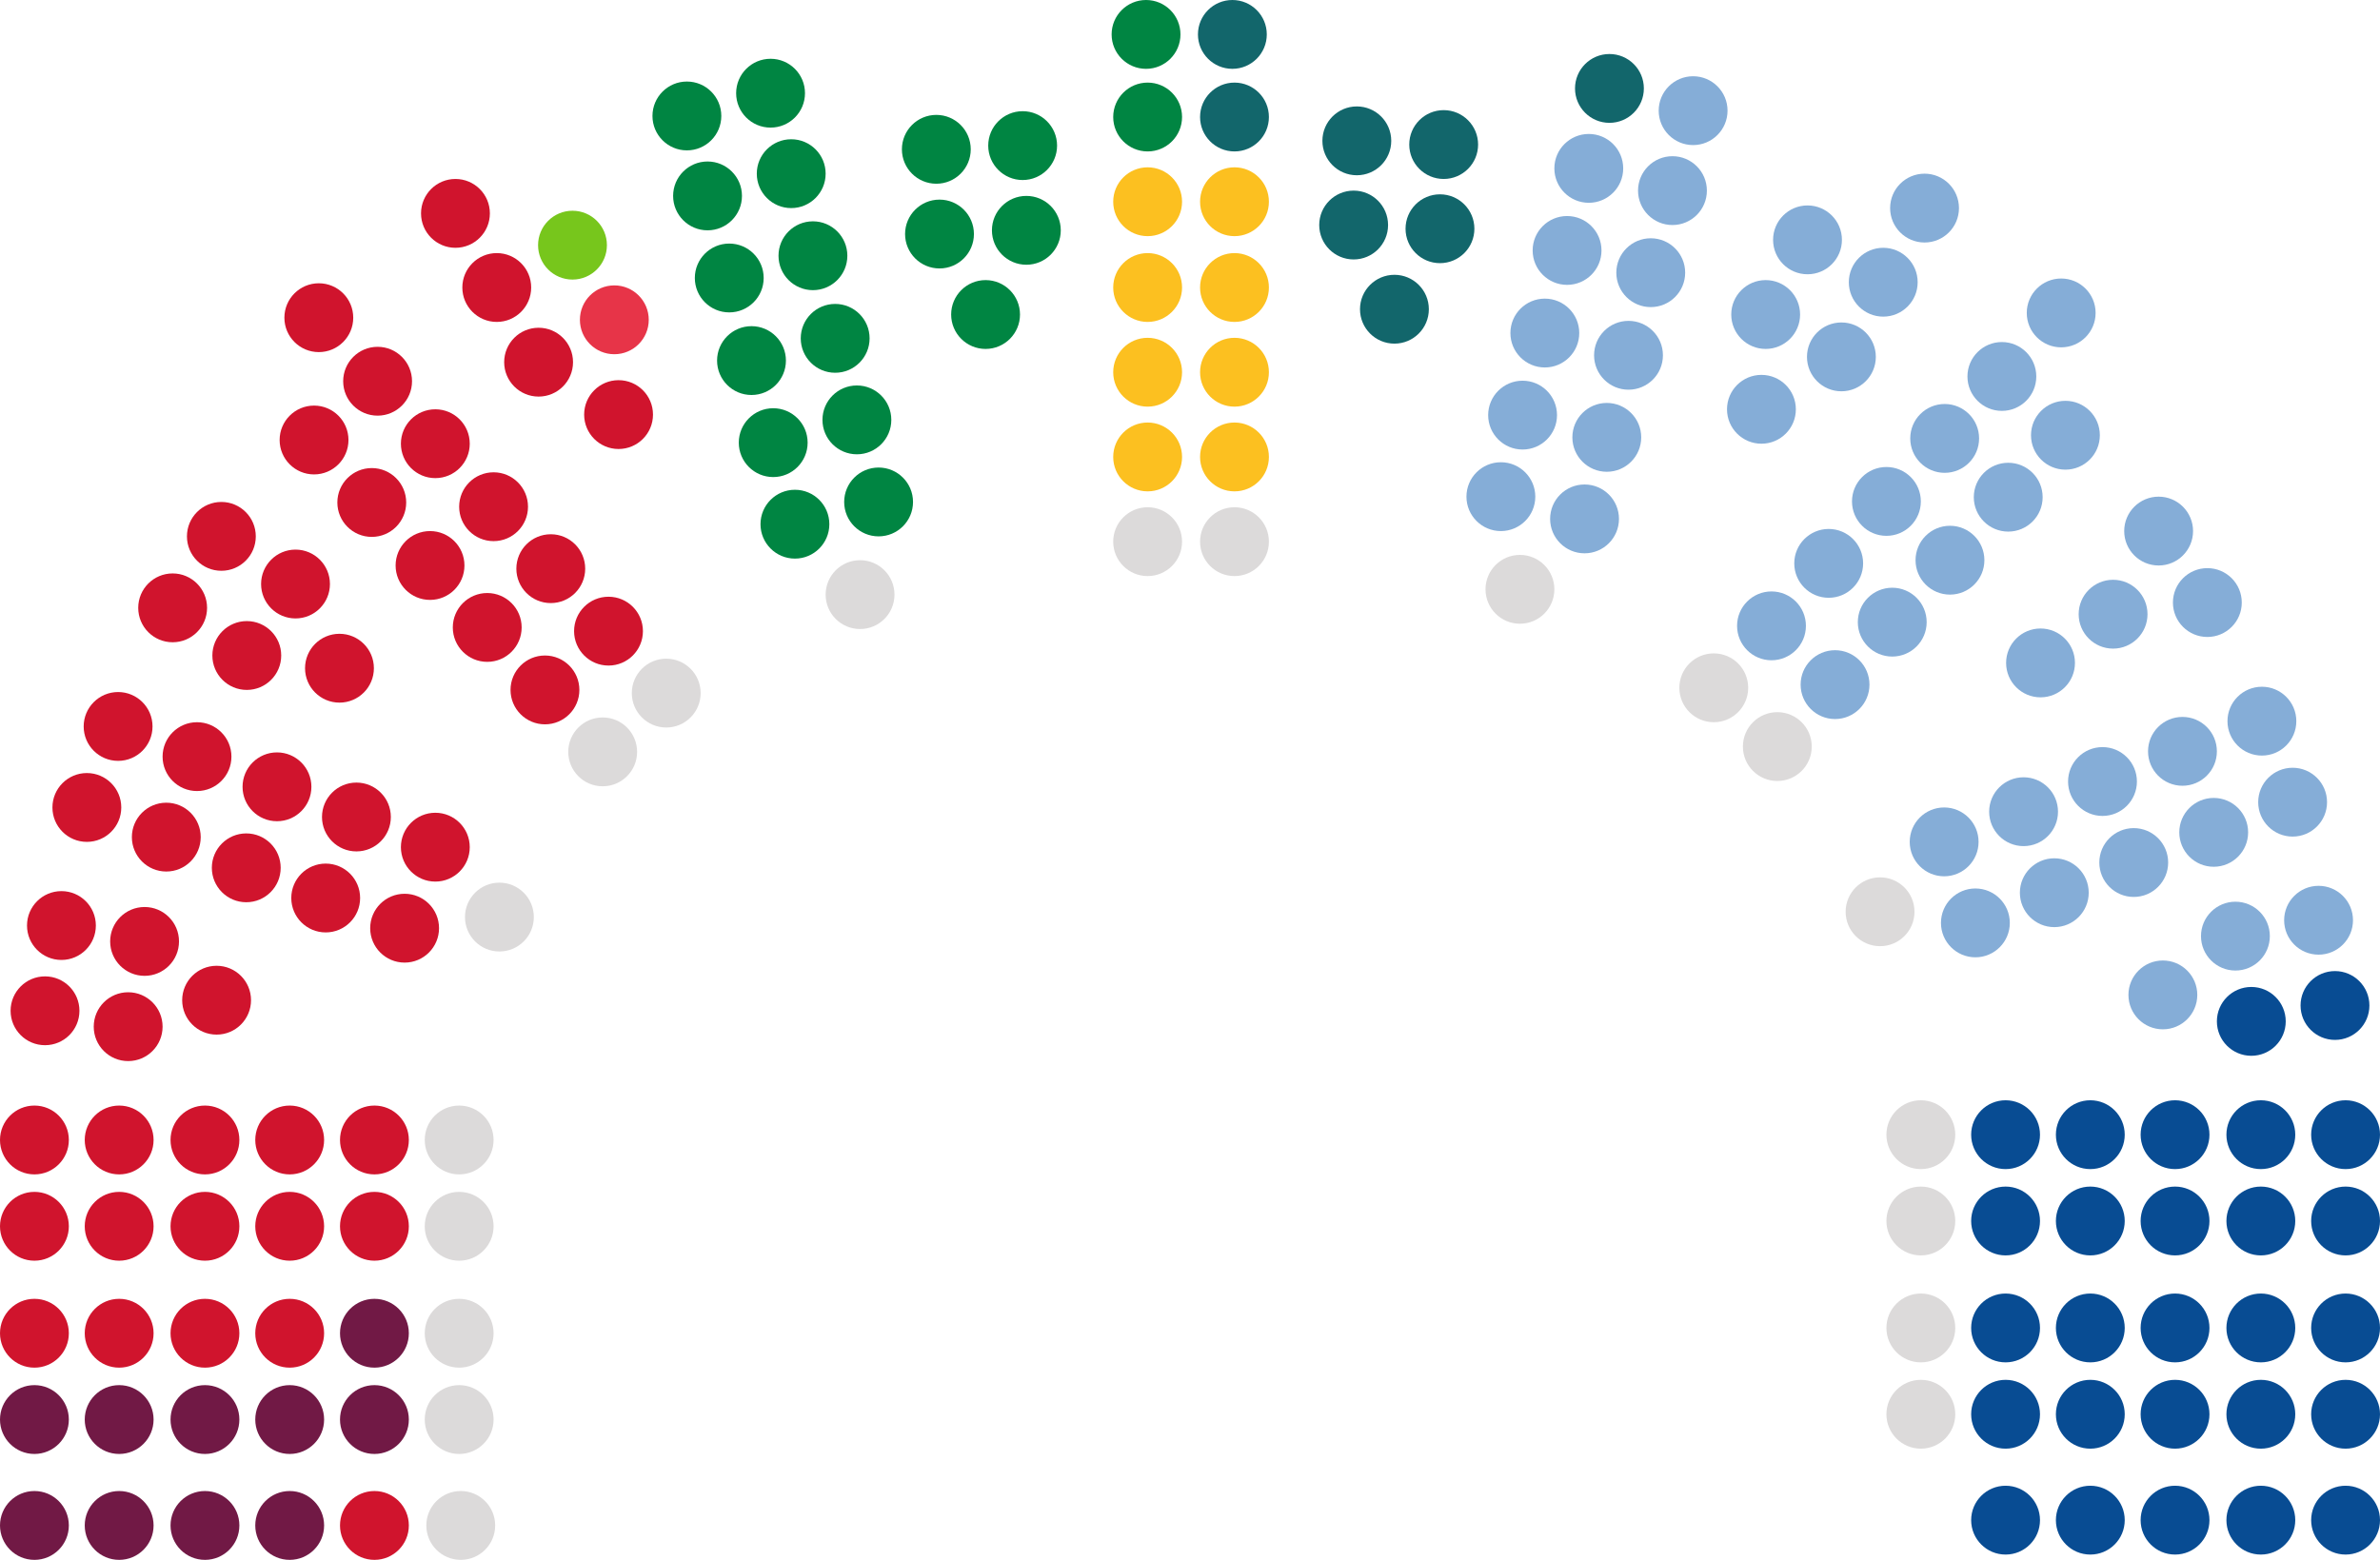 <?xml version="1.0" encoding="utf-8"?>
<svg viewBox="0 0 449.4 294.6" width="449.4" height="294.6" style="enable-background:new 0 0 449.4 294.6;" xmlns="http://www.w3.org/2000/svg">
  <defs>
    <style type="text/css">
	.st0{fill:#DCDADA;}
	.st1{fill:#084C93;}
	.st2{fill:#85ADD7;}
	.st3{fill:#FCC020;}
	.st4{fill:#12666B;}
	.st5{fill:#5D9631;}
	.st6{fill:#008542;}
	.st7{fill:#D0142D;}
	.st8{fill:#711945;}
	.st9{fill:#E73448;}
</style>
  </defs>
  <circle class="st0" cx="87" cy="288.1" r="6.5" transform="matrix(1, 0, 0, 1, 0, 0)"/>
  <circle class="st1" cx="410.7" cy="214.3" r="6.5" transform="matrix(1, 0, 0, 1, 0, 0)"/>
  <circle class="st1" cx="410.7" cy="230.6" r="6.5" transform="matrix(1, 0, 0, 1, 0, 0)"/>
  <circle class="st1" cx="394.7" cy="214.3" r="6.5" transform="matrix(1, 0, 0, 1, 0, 0)"/>
  <circle class="st1" cx="394.7" cy="230.6" r="6.5" transform="matrix(1, 0, 0, 1, 0, 0)"/>
  <circle class="st1" cx="378.7" cy="214.3" r="6.5" transform="matrix(1, 0, 0, 1, 0, 0)"/>
  <circle class="st1" cx="378.7" cy="230.6" r="6.5" transform="matrix(1, 0, 0, 1, 0, 0)"/>
  <circle class="st0" cx="362.7" cy="214.3" r="6.5" transform="matrix(1, 0, 0, 1, 0, 0)"/>
  <circle class="st0" cx="362.7" cy="230.6" r="6.5" transform="matrix(1, 0, 0, 1, 0, 0)"/>
  <circle class="st1" cx="426.9" cy="230.6" r="6.5" transform="matrix(1, 0, 0, 1, 0, 0)"/>
  <circle class="st1" cx="426.9" cy="214.3" r="6.5" transform="matrix(1, 0, 0, 1, 0, 0)"/>
  <circle class="st1" cx="442.9" cy="230.6" r="6.5" transform="matrix(1, 0, 0, 1, 0, 0)"/>
  <circle class="st1" cx="442.9" cy="214.3" r="6.5" transform="matrix(1, 0, 0, 1, 0, 0)"/>
  <circle class="st1" cx="410.7" cy="250.8" r="6.5" transform="matrix(1, 0, 0, 1, 0, 0)"/>
  <circle class="st1" cx="410.7" cy="267.1" r="6.5" transform="matrix(1, 0, 0, 1, 0, 0)"/>
  <circle class="st1" cx="394.7" cy="250.8" r="6.5" transform="matrix(1, 0, 0, 1, 0, 0)"/>
  <circle class="st1" cx="394.7" cy="267.1" r="6.5" transform="matrix(1, 0, 0, 1, 0, 0)"/>
  <circle class="st1" cx="378.7" cy="250.8" r="6.5" transform="matrix(1, 0, 0, 1, 0, 0)"/>
  <circle class="st1" cx="378.7" cy="267.1" r="6.5" transform="matrix(1, 0, 0, 1, 0, 0)"/>
  <circle class="st0" cx="362.7" cy="250.8" r="6.5" transform="matrix(1, 0, 0, 1, 0, 0)"/>
  <circle class="st0" cx="362.7" cy="267.1" r="6.5" transform="matrix(1, 0, 0, 1, 0, 0)"/>
  <circle class="st1" cx="426.9" cy="267.1" r="6.5" transform="matrix(1, 0, 0, 1, 0, 0)"/>
  <circle class="st1" cx="426.9" cy="250.8" r="6.5" transform="matrix(1, 0, 0, 1, 0, 0)"/>
  <circle class="st1" cx="442.9" cy="267.1" r="6.5" transform="matrix(1, 0, 0, 1, 0, 0)"/>
  <circle class="st1" cx="442.9" cy="250.8" r="6.5" transform="matrix(1, 0, 0, 1, 0, 0)"/>
  <circle class="st1" cx="410.7" cy="287.1" r="6.5" transform="matrix(1, 0, 0, 1, 0, 0)"/>
  <circle class="st1" cx="394.7" cy="287.1" r="6.5" transform="matrix(1, 0, 0, 1, 0, 0)"/>
  <circle class="st1" cx="378.7" cy="287.1" r="6.5" transform="matrix(1, 0, 0, 1, 0, 0)"/>
  <circle class="st1" cx="426.9" cy="287.1" r="6.5" transform="matrix(1, 0, 0, 1, 0, 0)"/>
  <circle class="st1" cx="442.9" cy="287.1" r="6.5" transform="matrix(1, 0, 0, 1, 0, 0)"/>
  <circle class="st1" cx="425.1" cy="192.9" r="6.5" transform="matrix(1, 0, 0, 1, 0, 0)"/>
  <circle class="st2" cx="422.1" cy="176.8" r="6.5" transform="matrix(1, 0, 0, 1, 0, 0)"/>
  <circle class="st1" cx="440.9" cy="189.9" r="6.5" transform="matrix(1, 0, 0, 1, 0, 0)"/>
  <circle class="st2" cx="437.8" cy="173.8" r="6.5" transform="matrix(1, 0, 0, 1, 0, 0)"/>
  <circle class="st2" cx="408.4" cy="187.9" r="6.5" transform="matrix(1, 0, 0, 1, 0, 0)"/>
  <circle class="st2" cx="397" cy="147.6" r="6.5" transform="matrix(1, 0, 0, 1, 0, 0)"/>
  <circle class="st2" cx="402.9" cy="162.9" r="6.5" transform="matrix(1, 0, 0, 1, 0, 0)"/>
  <circle class="st2" cx="382.1" cy="153.3" r="6.5" transform="matrix(1, 0, 0, 1, 0, 0)"/>
  <circle class="st2" cx="387.9" cy="168.6" r="6.5" transform="matrix(1, 0, 0, 1, 0, 0)"/>
  <circle class="st2" cx="367.1" cy="159" r="6.5" transform="matrix(1, 0, 0, 1, 0, 0)"/>
  <circle class="st2" cx="373" cy="174.3" r="6.5" transform="matrix(1, 0, 0, 1, 0, 0)"/>
  <circle class="st0" cx="355" cy="172.2" r="6.5" transform="matrix(1, 0, 0, 1, 0, 0)"/>
  <circle class="st2" cx="418" cy="157.2" r="6.5" transform="matrix(1, 0, 0, 1, 0, 0)"/>
  <circle class="st2" cx="412.1" cy="141.9" r="6.5" transform="matrix(1, 0, 0, 1, 0, 0)"/>
  <circle class="st2" cx="432.9" cy="151.5" r="6.5" transform="matrix(1, 0, 0, 1, 0, 0)"/>
  <circle class="st2" cx="427.1" cy="136.2" r="6.5" transform="matrix(1, 0, 0, 1, 0, 0)"/>
  <circle class="st2" cx="416.8" cy="113.8" r="6.5" transform="matrix(1, 0, 0, 1, 0, 0)"/>
  <circle class="st2" cx="407.6" cy="100.3" r="6.5" transform="matrix(1, 0, 0, 1, 0, 0)"/>
  <circle class="st2" cx="385.3" cy="125.2" r="6.5" transform="matrix(1, 0, 0, 1, 0, 0)"/>
  <circle class="st2" cx="399" cy="116" r="6.5" transform="matrix(1, 0, 0, 1, 0, 0)"/>
  <circle class="st2" cx="356.2" cy="94.7" r="6.5" transform="matrix(1, 0, 0, 1, 0, 0)"/>
  <circle class="st2" cx="368.2" cy="105.8" r="6.5" transform="matrix(1, 0, 0, 1, 0, 0)"/>
  <circle class="st2" cx="345.3" cy="106.4" r="6.5" transform="matrix(1, 0, 0, 1, 0, 0)"/>
  <circle class="st2" cx="357.3" cy="117.5" r="6.5" transform="matrix(1, 0, 0, 1, 0, 0)"/>
  <circle class="st2" cx="334.5" cy="118.2" r="6.5" transform="matrix(1, 0, 0, 1, 0, 0)"/>
  <circle class="st2" cx="346.5" cy="129.3" r="6.5" transform="matrix(1, 0, 0, 1, 0, 0)"/>
  <circle class="st0" cx="323.6" cy="129.9" r="6.5" transform="matrix(1, 0, 0, 1, 0, 0)"/>
  <circle class="st0" cx="335.6" cy="141" r="6.5" transform="matrix(1, 0, 0, 1, 0, 0)"/>
  <circle class="st2" cx="379.2" cy="93.9" r="6.5" transform="matrix(1, 0, 0, 1, 0, 0)"/>
  <circle class="st2" cx="367.2" cy="82.8" r="6.5" transform="matrix(1, 0, 0, 1, 0, 0)"/>
  <circle class="st2" cx="390" cy="82.2" r="6.5" transform="matrix(1, 0, 0, 1, 0, 0)"/>
  <circle class="st2" cx="378" cy="71.1" r="6.5" transform="matrix(1, 0, 0, 1, 0, 0)"/>
  <circle class="st2" cx="333.4" cy="59.4" r="6.5" transform="matrix(1, 0, 0, 1, 0, 0)"/>
  <circle class="st2" cx="347.7" cy="67.4" r="6.5" transform="matrix(1, 0, 0, 1, 0, 0)"/>
  <circle class="st2" cx="332.6" cy="77.3" r="6.5" transform="matrix(1, 0, 0, 1, 0, 0)"/>
  <circle class="st2" cx="355.6" cy="53.3" r="6.5" transform="matrix(1, 0, 0, 1, 0, 0)"/>
  <circle class="st2" cx="341.3" cy="45.3" r="6.5" transform="matrix(1, 0, 0, 1, 0, 0)"/>
  <circle class="st2" cx="363.4" cy="39.3" r="6.5" transform="matrix(1, 0, 0, 1, 0, 0)"/>
  <circle class="st2" cx="389.2" cy="59.1" r="6.5" transform="matrix(1, 0, 0, 1, 0, 0)"/>
  <circle class="st2" cx="291.7" cy="62.9" r="6.5" transform="matrix(1, 0, 0, 1, 0, 0)"/>
  <circle class="st2" cx="307.5" cy="67.1" r="6.5" transform="matrix(1, 0, 0, 1, 0, 0)"/>
  <circle class="st2" cx="287.5" cy="78.4" r="6.5" transform="matrix(1, 0, 0, 1, 0, 0)"/>
  <circle class="st2" cx="303.4" cy="82.6" r="6.5" transform="matrix(1, 0, 0, 1, 0, 0)"/>
  <circle class="st2" cx="283.4" cy="93.8" r="6.5" transform="matrix(1, 0, 0, 1, 0, 0)"/>
  <circle class="st2" cx="299.2" cy="98" r="6.5" transform="matrix(1, 0, 0, 1, 0, 0)"/>
  <circle class="st0" cx="287" cy="111.3" r="6.5" transform="matrix(1, 0, 0, 1, 0, 0)"/>
  <circle class="st2" cx="311.7" cy="51.5" r="6.5" transform="matrix(1, 0, 0, 1, 0, 0)"/>
  <circle class="st2" cx="295.9" cy="47.3" r="6.5" transform="matrix(1, 0, 0, 1, 0, 0)"/>
  <circle class="st2" cx="315.8" cy="36" r="6.5" transform="matrix(1, 0, 0, 1, 0, 0)"/>
  <circle class="st2" cx="300" cy="31.8" r="6.5" transform="matrix(1, 0, 0, 1, 0, 0)"/>
  <circle class="st2" cx="319.7" cy="20.9" r="6.5" transform="matrix(1, 0, 0, 1, 0, 0)"/>
  <circle class="st3" cx="303.9" cy="16.7" r="6.5" style="fill: rgb(18, 102, 107);" transform="matrix(1, 0, 0, 1, 0, 0)"/>
  <circle class="st3" cx="271.9" cy="43.2" r="6.5" style="fill: rgb(18, 102, 107);" transform="matrix(1, 0, 0, 1, 0, 0)"/>
  <circle class="st3" cx="255.6" cy="42.5" r="6.5" style="fill: rgb(18, 102, 107);" transform="matrix(1, 0, 0, 1, 0, 0)"/>
  <circle class="st3" cx="272.6" cy="27.3" r="6.5" style="fill: rgb(18, 102, 107);" transform="matrix(1, 0, 0, 1, 0, 0)"/>
  <circle class="st3" cx="256.2" cy="26.6" r="6.5" style="fill: rgb(18, 102, 107);" transform="matrix(1, 0, 0, 1, 0, 0)"/>
  <circle class="st3" cx="263.3" cy="58.4" r="6.5" style="fill: rgb(18, 102, 107);" transform="matrix(1, 0, 0, 1, 0, 0)"/>
  <circle class="st4" cx="216.7" cy="54.3" r="6.5" style="fill: rgb(252, 192, 32);" transform="matrix(1, 0, 0, 1, 0, 0)"/>
  <circle class="st4" cx="233.1" cy="54.3" r="6.5" style="fill: rgb(252, 192, 32);" transform="matrix(1, 0, 0, 1, 0, 0)"/>
  <circle class="st4" cx="216.7" cy="70.3" r="6.5" style="fill: rgb(252, 192, 32);" transform="matrix(1, 0, 0, 1, 0, 0)"/>
  <circle class="st4" cx="233.1" cy="70.3" r="6.5" style="fill: rgb(252, 192, 32);" transform="matrix(1, 0, 0, 1, 0, 0)"/>
  <circle class="st4" cx="216.7" cy="86.3" r="6.5" style="fill: rgb(252, 192, 32);" transform="matrix(1, 0, 0, 1, 0, 0)"/>
  <circle class="st4" cx="233.1" cy="86.3" r="6.5" style="fill: rgb(252, 192, 32);" transform="matrix(1, 0, 0, 1, 0, 0)"/>
  <circle class="st0" cx="216.7" cy="102.3" r="6.5" transform="matrix(1, 0, 0, 1, 0, 0)"/>
  <circle class="st0" cx="233.1" cy="102.3" r="6.5" transform="matrix(1, 0, 0, 1, 0, 0)"/>
  <circle class="st4" cx="233.1" cy="38.1" r="6.5" style="fill: rgb(252, 192, 32);" transform="matrix(1, 0, 0, 1, 0, 0)"/>
  <circle class="st4" cx="216.7" cy="38.1" r="6.5" style="fill: rgb(252, 192, 32);" transform="matrix(1, 0, 0, 1, 0, 0)"/>
  <circle class="st3" cx="233.1" cy="22.1" r="6.5" style="fill: rgb(18, 102, 107);" transform="matrix(1, 0, 0, 1, 0, 0)"/>
  <circle class="st5" cx="216.7" cy="22.1" r="6.5" style="fill: rgb(0, 133, 66);" transform="matrix(1, 0, 0, 1, 0, 0)"/>
  <circle class="st3" cx="232.7" cy="6.5" r="6.5" style="fill: rgb(18, 102, 107);" transform="matrix(1, 0, 0, 1, 0, 0)"/>
  <circle class="st6" cx="216.4" cy="6.5" r="6.5" transform="matrix(1, 0, 0, 1, 0, 0)"/>
  <circle class="st7" cx="38.7" cy="215.3" r="6.5" transform="matrix(1, 0, 0, 1, 0, 0)"/>
  <circle class="st7" cx="38.7" cy="231.6" r="6.5" transform="matrix(1, 0, 0, 1, 0, 0)"/>
  <circle class="st7" cx="54.7" cy="215.3" r="6.5" transform="matrix(1, 0, 0, 1, 0, 0)"/>
  <circle class="st7" cx="54.7" cy="231.6" r="6.5" transform="matrix(1, 0, 0, 1, 0, 0)"/>
  <circle class="st7" cx="70.7" cy="215.3" r="6.5" transform="matrix(1, 0, 0, 1, 0, 0)"/>
  <circle class="st7" cx="70.7" cy="231.6" r="6.5" transform="matrix(1, 0, 0, 1, 0, 0)"/>
  <circle class="st0" cx="86.7" cy="215.3" r="6.5" transform="matrix(1, 0, 0, 1, 0, 0)"/>
  <circle class="st0" cx="86.7" cy="231.6" r="6.5" transform="matrix(1, 0, 0, 1, 0, 0)"/>
  <circle class="st7" cx="22.5" cy="231.6" r="6.5" transform="matrix(1, 0, 0, 1, 0, 0)"/>
  <circle class="st7" cx="22.5" cy="215.3" r="6.5" transform="matrix(1, 0, 0, 1, 0, 0)"/>
  <circle class="st7" cx="6.5" cy="231.6" r="6.5" transform="matrix(1, 0, 0, 1, 0, 0)"/>
  <circle class="st7" cx="6.5" cy="215.3" r="6.5" transform="matrix(1, 0, 0, 1, 0, 0)"/>
  <circle class="st7" cx="38.7" cy="251.8" r="6.5" transform="matrix(1, 0, 0, 1, 0, 0)"/>
  <circle class="st8" cx="38.7" cy="268.1" r="6.5" transform="matrix(1, 0, 0, 1, 0, 0)"/>
  <circle class="st7" cx="54.7" cy="251.8" r="6.5" transform="matrix(1, 0, 0, 1, 0, 0)"/>
  <circle class="st8" cx="54.7" cy="268.1" r="6.5" transform="matrix(1, 0, 0, 1, 0, 0)"/>
  <circle class="st8" cx="70.7" cy="251.8" r="6.5" transform="matrix(1, 0, 0, 1, 0, 0)"/>
  <circle class="st8" cx="70.7" cy="268.1" r="6.5" transform="matrix(1, 0, 0, 1, 0, 0)"/>
  <circle class="st0" cx="86.7" cy="251.8" r="6.5" transform="matrix(1, 0, 0, 1, 0, 0)"/>
  <circle class="st0" cx="86.7" cy="268.1" r="6.5" transform="matrix(1, 0, 0, 1, 0, 0)"/>
  <circle class="st8" cx="22.5" cy="268.1" r="6.5" transform="matrix(1, 0, 0, 1, 0, 0)"/>
  <circle class="st7" cx="22.5" cy="251.8" r="6.5" transform="matrix(1, 0, 0, 1, 0, 0)"/>
  <circle class="st8" cx="6.5" cy="268.1" r="6.5" transform="matrix(1, 0, 0, 1, 0, 0)"/>
  <circle class="st7" cx="6.5" cy="251.8" r="6.5" transform="matrix(1, 0, 0, 1, 0, 0)"/>
  <circle class="st8" cx="38.7" cy="288.1" r="6.5" transform="matrix(1, 0, 0, 1, 0, 0)"/>
  <circle class="st8" cx="54.7" cy="288.1" r="6.5" transform="matrix(1, 0, 0, 1, 0, 0)"/>
  <circle class="st8" cx="70.7" cy="288.1" r="6.5" style="fill: rgb(208, 20, 45);" transform="matrix(1, 0, 0, 1, 0, 0)"/>
  <circle class="st8" cx="22.5" cy="288.1" r="6.5" transform="matrix(1, 0, 0, 1, 0, 0)"/>
  <circle class="st8" cx="6.5" cy="288.1" r="6.5" transform="matrix(1, 0, 0, 1, 0, 0)"/>
  <circle class="st7" cx="24.2" cy="193.9" r="6.5" transform="matrix(1, 0, 0, 1, 0, 0)"/>
  <circle class="st7" cx="27.3" cy="177.8" r="6.5" transform="matrix(1, 0, 0, 1, 0, 0)"/>
  <circle class="st7" cx="8.5" cy="190.9" r="6.5" transform="matrix(1, 0, 0, 1, 0, 0)"/>
  <circle class="st7" cx="11.6" cy="174.8" r="6.5" transform="matrix(1, 0, 0, 1, 0, 0)"/>
  <circle class="st7" cx="40.9" cy="188.9" r="6.5" transform="matrix(1, 0, 0, 1, 0, 0)"/>
  <circle class="st7" cx="52.3" cy="148.6" r="6.5" transform="matrix(1, 0, 0, 1, 0, 0)"/>
  <circle class="st7" cx="46.5" cy="163.9" r="6.5" transform="matrix(1, 0, 0, 1, 0, 0)"/>
  <circle class="st7" cx="67.3" cy="154.3" r="6.5" transform="matrix(1, 0, 0, 1, 0, 0)"/>
  <circle class="st7" cx="61.5" cy="169.6" r="6.5" transform="matrix(1, 0, 0, 1, 0, 0)"/>
  <circle class="st7" cx="82.2" cy="160" r="6.5" transform="matrix(1, 0, 0, 1, 0, 0)"/>
  <circle class="st7" cx="76.4" cy="175.3" r="6.5" transform="matrix(1, 0, 0, 1, 0, 0)"/>
  <circle class="st0" cx="94.3" cy="173.2" r="6.5" transform="matrix(1, 0, 0, 1, 0, 0)"/>
  <circle class="st7" cx="31.4" cy="158.1" r="6.5" transform="matrix(1, 0, 0, 1, 0, 0)"/>
  <circle class="st7" cx="37.2" cy="142.9" r="6.5" transform="matrix(1, 0, 0, 1, 0, 0)"/>
  <circle class="st7" cx="16.4" cy="152.5" r="6.5" transform="matrix(1, 0, 0, 1, 0, 0)"/>
  <circle class="st7" cx="22.3" cy="137.2" r="6.5" transform="matrix(1, 0, 0, 1, 0, 0)"/>
  <circle class="st7" cx="32.6" cy="114.8" r="6.5" transform="matrix(1, 0, 0, 1, 0, 0)"/>
  <circle class="st7" cx="41.8" cy="101.3" r="6.5" transform="matrix(1, 0, 0, 1, 0, 0)"/>
  <circle class="st7" cx="64.1" cy="126.2" r="6.5" transform="matrix(1, 0, 0, 1, 0, 0)"/>
  <circle class="st7" cx="93.2" cy="95.7" r="6.5" transform="matrix(1, 0, 0, 1, 0, 0)"/>
  <circle class="st7" cx="81.2" cy="106.8" r="6.5" transform="matrix(1, 0, 0, 1, 0, 0)"/>
  <circle class="st7" cx="104" cy="107.4" r="6.5" transform="matrix(1, 0, 0, 1, 0, 0)"/>
  <circle class="st7" cx="92" cy="118.5" r="6.5" transform="matrix(1, 0, 0, 1, 0, 0)"/>
  <circle class="st7" cx="114.9" cy="119.2" r="6.5" transform="matrix(1, 0, 0, 1, 0, 0)"/>
  <circle class="st7" cx="102.9" cy="130.3" r="6.5" transform="matrix(1, 0, 0, 1, 0, 0)"/>
  <circle class="st0" cx="125.8" cy="130.9" r="6.5" transform="matrix(1, 0, 0, 1, 0, 0)"/>
  <circle class="st0" cx="113.8" cy="142" r="6.5" transform="matrix(1, 0, 0, 1, 0, 0)"/>
  <circle class="st7" cx="70.2" cy="94.9" r="6.5" transform="matrix(1, 0, 0, 1, 0, 0)"/>
  <circle class="st7" cx="82.2" cy="83.8" r="6.5" transform="matrix(1, 0, 0, 1, 0, 0)"/>
  <circle class="st7" cx="59.3" cy="83.1" r="6.5" transform="matrix(1, 0, 0, 1, 0, 0)"/>
  <circle class="st7" cx="71.3" cy="72" r="6.5" transform="matrix(1, 0, 0, 1, 0, 0)"/>
  <circle class="st9" cx="116" cy="60.4" r="6.5" transform="matrix(1, 0, 0, 1, 0, 0)"/>
  <circle class="st7" cx="101.7" cy="68.4" r="6.5" transform="matrix(1, 0, 0, 1, 0, 0)"/>
  <circle class="st7" cx="116.8" cy="78.3" r="6.5" transform="matrix(1, 0, 0, 1, 0, 0)"/>
  <circle class="st7" cx="93.8" cy="54.3" r="6.5" transform="matrix(1, 0, 0, 1, 0, 0)"/>
  <circle class="st6" cx="108.1" cy="46.3" r="6.5" style="fill: rgb(119, 198, 28);" transform="matrix(1, 0, 0, 1, 0, 0)"/>
  <circle class="st7" cx="86" cy="40.3" r="6.5" transform="matrix(1, 0, 0, 1, 0, 0)"/>
  <circle class="st7" cx="60.2" cy="60" r="6.5" transform="matrix(1, 0, 0, 1, 0, 0)"/>
  <circle class="st6" cx="157.7" cy="63.9" r="6.5" transform="matrix(1, 0, 0, 1, 0, 0)"/>
  <circle class="st6" cx="141.9" cy="68.1" r="6.5" transform="matrix(1, 0, 0, 1, 0, 0)"/>
  <circle class="st6" cx="161.8" cy="79.3" r="6.5" transform="matrix(1, 0, 0, 1, 0, 0)"/>
  <circle class="st6" cx="146" cy="83.6" r="6.5" transform="matrix(1, 0, 0, 1, 0, 0)"/>
  <circle class="st6" cx="165.9" cy="94.8" r="6.5" transform="matrix(1, 0, 0, 1, 0, 0)"/>
  <circle class="st6" cx="150.1" cy="99" r="6.5" transform="matrix(1, 0, 0, 1, 0, 0)"/>
  <circle class="st0" cx="162.4" cy="112.3" r="6.5" transform="matrix(1, 0, 0, 1, 0, 0)"/>
  <circle class="st6" cx="137.7" cy="52.5" r="6.5" transform="matrix(1, 0, 0, 1, 0, 0)"/>
  <circle class="st6" cx="153.5" cy="48.3" r="6.5" transform="matrix(1, 0, 0, 1, 0, 0)"/>
  <circle class="st6" cx="133.6" cy="37" r="6.5" transform="matrix(1, 0, 0, 1, 0, 0)"/>
  <circle class="st6" cx="149.4" cy="32.8" r="6.5" transform="matrix(1, 0, 0, 1, 0, 0)"/>
  <circle class="st6" cx="129.7" cy="21.9" r="6.5" transform="matrix(1, 0, 0, 1, 0, 0)"/>
  <circle class="st6" cx="145.5" cy="17.6" r="6.5" transform="matrix(1, 0, 0, 1, 0, 0)"/>
  <circle class="st6" cx="177.4" cy="44.2" r="6.5" transform="matrix(1, 0, 0, 1, 0, 0)"/>
  <circle class="st6" cx="193.8" cy="43.5" r="6.5" transform="matrix(1, 0, 0, 1, 0, 0)"/>
  <circle class="st6" cx="176.8" cy="28.2" r="6.5" transform="matrix(1, 0, 0, 1, 0, 0)"/>
  <circle class="st6" cx="193.1" cy="27.5" r="6.5" transform="matrix(1, 0, 0, 1, 0, 0)"/>
  <circle class="st6" cx="186.1" cy="59.4" r="6.5" transform="matrix(1, 0, 0, 1, 0, 0)"/>
  <circle class="st7" cx="46.6" cy="123.8" r="6.5" transform="matrix(1, 0, 0, 1, 0, 0)"/>
  <circle class="st7" cx="55.8" cy="110.3" r="6.5" transform="matrix(1, 0, 0, 1, 0, 0)"/>
</svg>